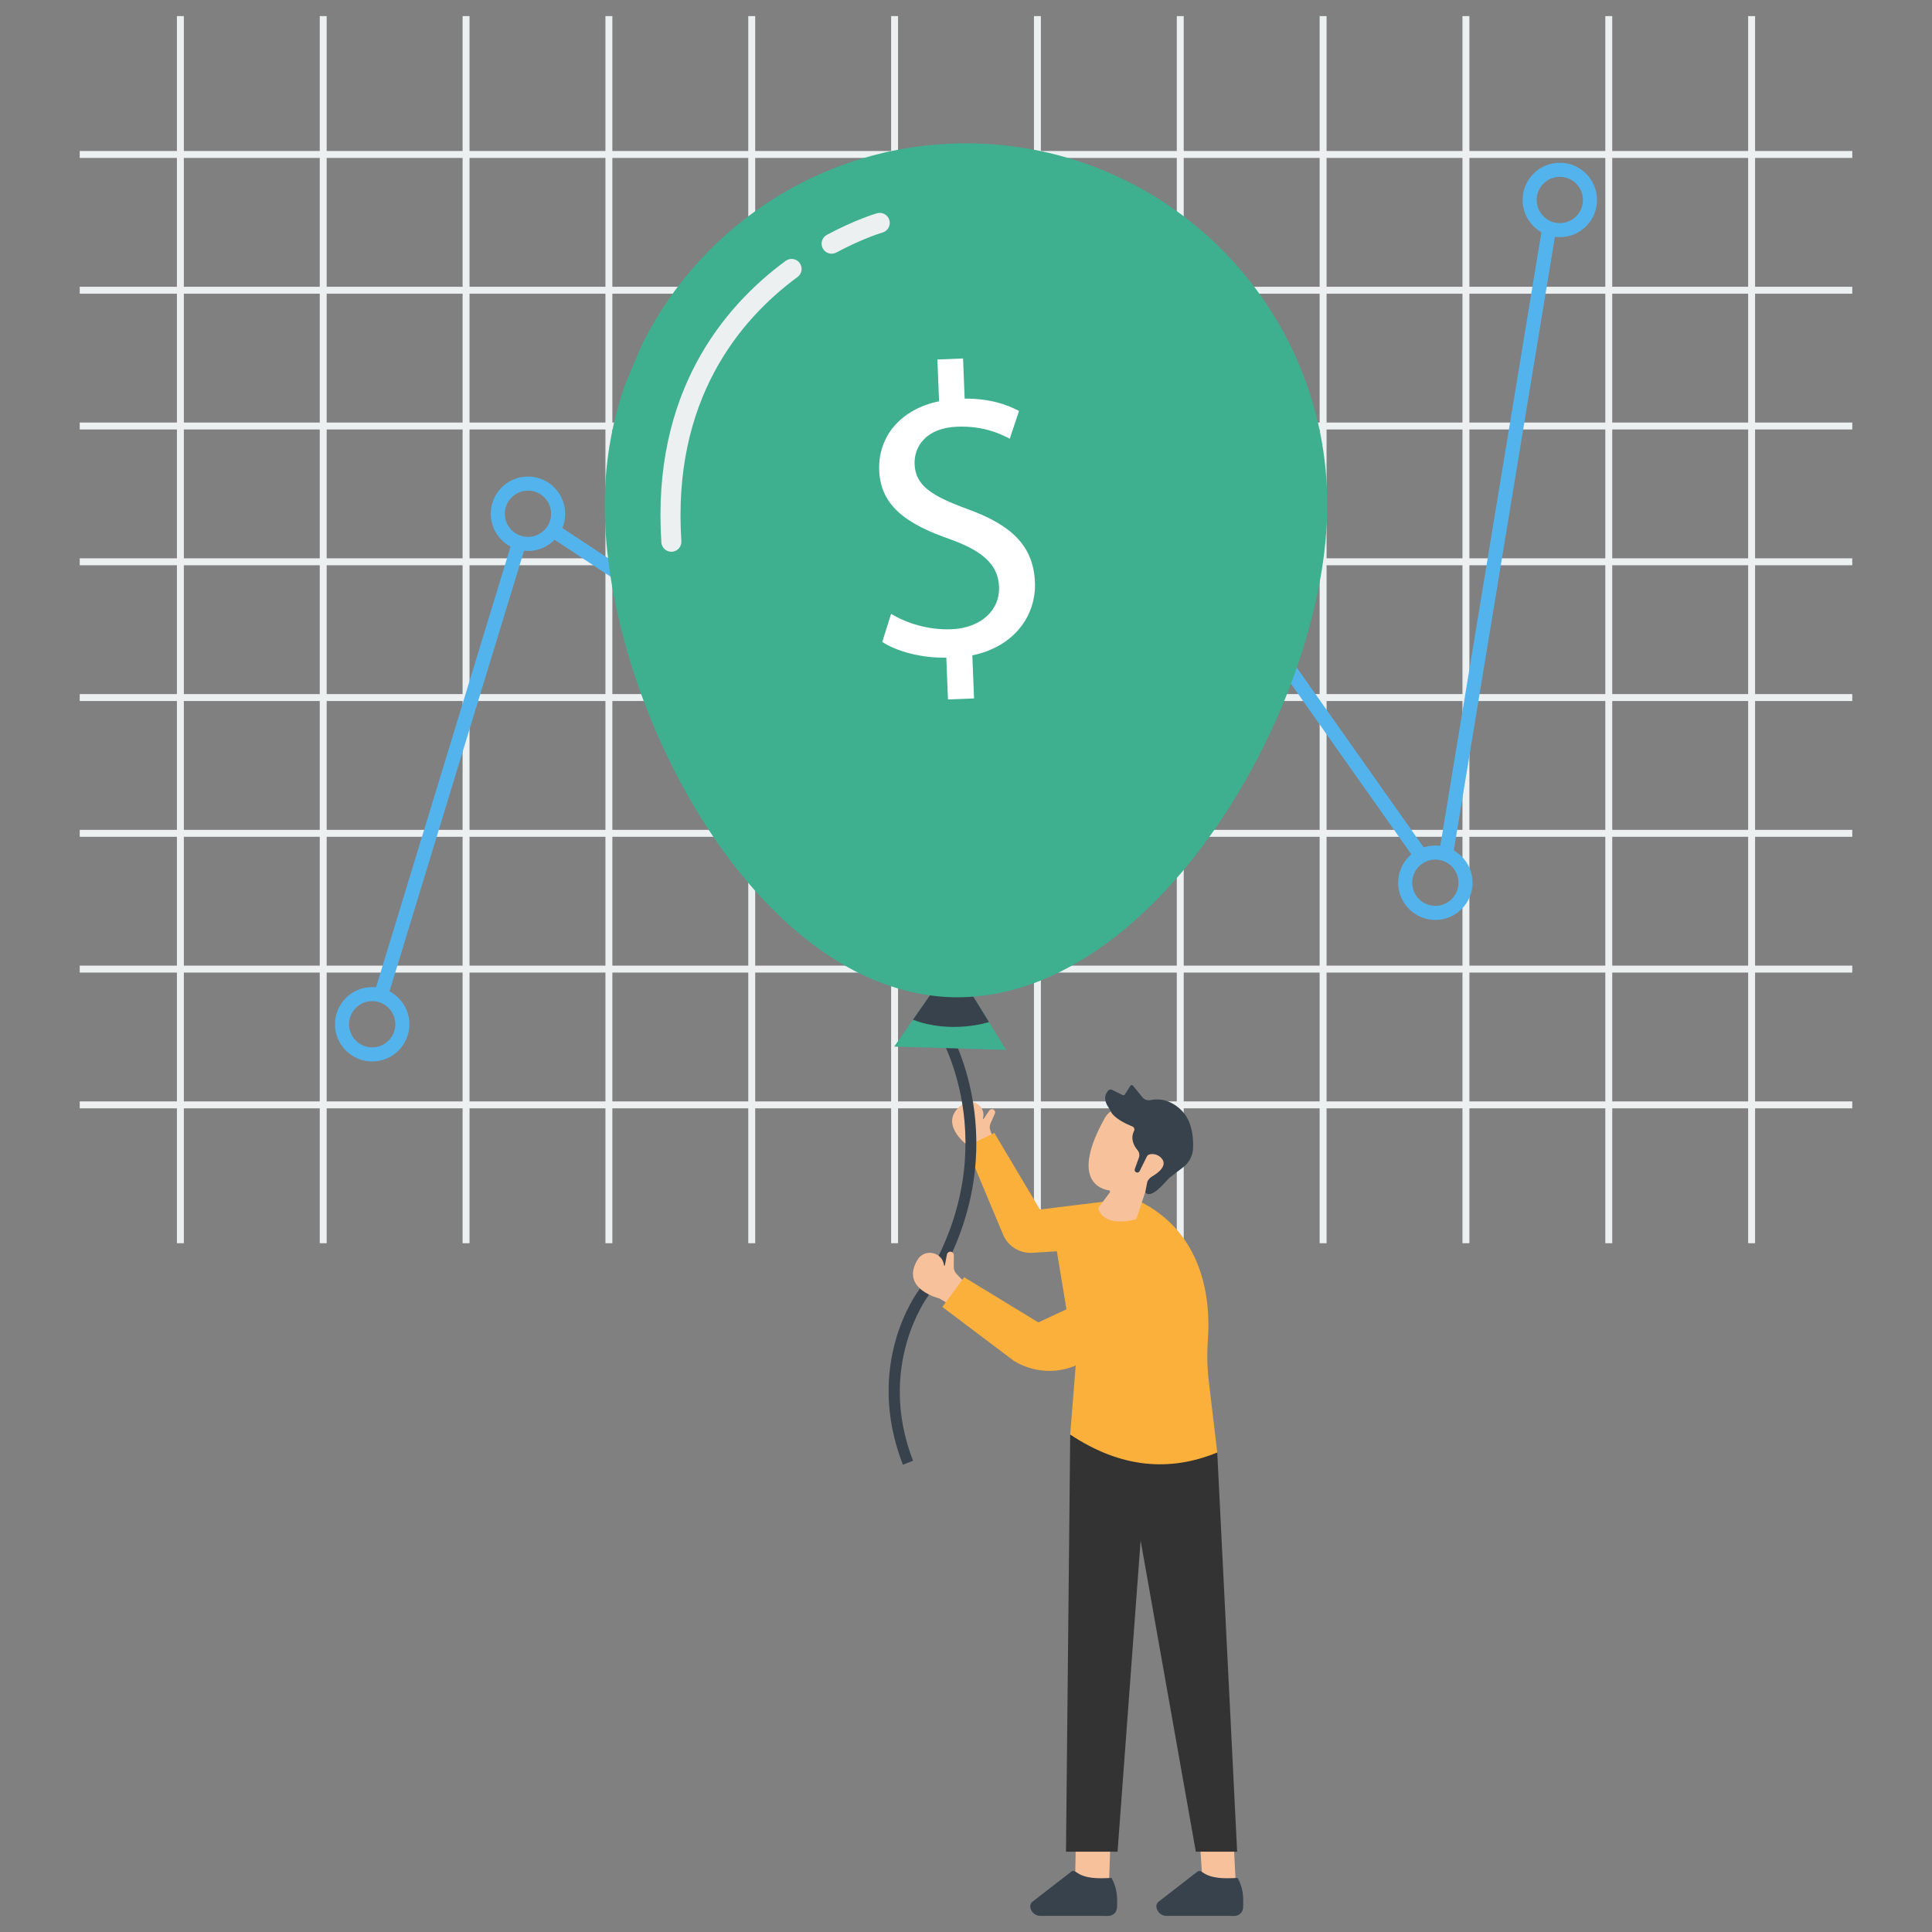<svg xmlns="http://www.w3.org/2000/svg" viewBox="0 0 3000 3000" >
    <rect x="0" y="0" width="3000" height="3000" fill="#808080" stroke="none"/>
    <rect width="10.76" height="1905.48" x="274.71" y="25" fill="#ecf0f1" class="colorecf0f1 svgShape"/>
    <rect width="10.76" height="1905.48" x="496.51" y="25" fill="#ecf0f1" class="colorecf0f1 svgShape"/>
    <rect width="10.76" height="1905.48" x="718.32" y="25" fill="#ecf0f1" class="colorecf0f1 svgShape"/>
    <rect width="10.76" height="1905.48" x="940.12" y="25" fill="#ecf0f1" class="colorecf0f1 svgShape"/>
    <rect width="10.76" height="1905.48" x="1161.91" y="25" fill="#ecf0f1" class="colorecf0f1 svgShape"/>
    <rect width="10.76" height="1905.48" x="1383.72" y="25" fill="#ecf0f1" class="colorecf0f1 svgShape"/>
    <rect width="10.76" height="1905.48" x="1605.52" y="25" fill="#ecf0f1" class="colorecf0f1 svgShape"/>
    <rect width="10.76" height="1905.48" x="1827.32" y="25" fill="#ecf0f1" class="colorecf0f1 svgShape"/>
    <rect width="10.76" height="1905.48" x="2049.13" y="25" fill="#ecf0f1" class="colorecf0f1 svgShape"/>
    <rect width="10.76" height="1905.48" x="2270.92" y="25" fill="#ecf0f1" class="colorecf0f1 svgShape"/>
    <rect width="10.76" height="1905.48" x="2492.73" y="25" fill="#ecf0f1" class="colorecf0f1 svgShape"/>
    <rect width="10.76" height="1905.48" x="2714.53" y="25" fill="#ecf0f1" class="colorecf0f1 svgShape"/>
    <rect width="2752.42" height="10.76" x="123.79" y="234.47" fill="#ecf0f1" class="colorecf0f1 svgShape"/>
    <rect width="2752.42" height="10.76" x="123.79" y="445.3" fill="#ecf0f1" class="colorecf0f1 svgShape"/>
    <rect width="2752.42" height="10.76" x="123.79" y="656.12" fill="#ecf0f1" class="colorecf0f1 svgShape"/>
    <rect width="2752.42" height="10.76" x="123.79" y="866.96" fill="#ecf0f1" class="colorecf0f1 svgShape"/>
    <rect width="2752.42" height="10.76" x="123.79" y="1077.78" fill="#ecf0f1" class="colorecf0f1 svgShape"/>
    <rect width="2752.42" height="10.76" x="123.79" y="1288.6" fill="#ecf0f1" class="colorecf0f1 svgShape"/>
    <rect width="2752.42" height="10.76" x="123.79" y="1499.43" fill="#ecf0f1" class="colorecf0f1 svgShape"/>
    <rect width="2752.42" height="10.76" x="123.79" y="1710.26" fill="#ecf0f1" class="colorecf0f1 svgShape"/>
    <g fill="#000000" class="color000 svgShape">
        <path fill="#53b4ed" d="M577.93 1648.24c-31.85 0-57.77-25.92-57.77-57.77 0-31.86 25.92-57.78 57.77-57.78 31.86 0 57.78 25.92 57.78 57.78C635.71 1622.32 609.79 1648.24 577.93 1648.24zM577.93 1554.52c-19.81 0-35.93 16.12-35.93 35.94 0 19.81 16.12 35.93 35.93 35.93s35.94-16.12 35.94-35.93C613.87 1570.65 597.75 1554.52 577.93 1554.52zM819.83 855.54c-31.85 0-57.77-25.92-57.77-57.77 0-31.86 25.92-57.78 57.77-57.78 31.86 0 57.77 25.92 57.77 57.78C877.61 829.62 851.69 855.54 819.83 855.54zM819.83 761.83c-19.81 0-35.93 16.12-35.93 35.94 0 19.81 16.12 35.93 35.93 35.93s35.93-16.12 35.93-35.93C855.77 777.95 839.65 761.83 819.83 761.83zM1329.53 1191.53c-31.85 0-57.77-25.92-57.77-57.78s25.92-57.78 57.77-57.78c31.86 0 57.78 25.92 57.78 57.78S1361.39 1191.53 1329.53 1191.53zM1329.53 1097.81c-19.81 0-35.93 16.12-35.93 35.94 0 19.81 16.12 35.94 35.93 35.94s35.94-16.12 35.94-35.94C1365.47 1113.94 1349.34 1097.81 1329.53 1097.81zM1688.37 642.56c-31.85 0-57.77-25.92-57.77-57.78s25.92-57.78 57.77-57.78c31.86 0 57.78 25.92 57.78 57.78C1746.15 616.64 1720.23 642.56 1688.37 642.56zM1688.37 548.84c-19.81 0-35.93 16.12-35.93 35.94 0 19.81 16.12 35.94 35.93 35.94s35.94-16.12 35.94-35.94C1724.31 564.97 1708.19 548.84 1688.37 548.84zM2228.81 1428.47c-31.85 0-57.77-25.92-57.77-57.78 0-31.85 25.92-57.77 57.77-57.77s57.77 25.92 57.77 57.77C2286.58 1402.55 2260.66 1428.47 2228.81 1428.47zM2228.81 1334.76c-19.81 0-35.93 16.12-35.93 35.93 0 19.82 16.12 35.94 35.93 35.94s35.93-16.12 35.93-35.94C2264.74 1350.88 2248.62 1334.76 2228.81 1334.76zM2422.06 368.28c-31.85 0-57.77-25.92-57.77-57.77s25.92-57.78 57.77-57.78c31.86 0 57.78 25.92 57.78 57.78S2453.92 368.28 2422.06 368.28zM2422.06 274.57c-19.81 0-35.93 16.12-35.93 35.94s16.12 35.93 35.93 35.93c19.81 0 35.94-16.12 35.94-35.93S2441.88 274.57 2422.06 274.57z" class="color53b4ed svgShape"/><rect width="21.84" height="860.68" x="1947.75" y="547.45" fill="#53b4ed" transform="rotate(-35.217 1958.603 977.754)" class="color53b4ed svgShape"/><rect width="21.84" height="516.73" x="1063.71" y="707.41" fill="#53b4ed" transform="rotate(-56.598 1074.66 965.81)" class="color53b4ed svgShape"/><rect width="735.09" height="21.84" x="331.28" y="1183.22" fill="#53b4ed" transform="rotate(-73.022 698.812 1194.157)" class="color53b4ed svgShape"/><rect width="562.13" height="21.84" x="1227.9" y="848.41" fill="#53b4ed" transform="rotate(-56.825 1508.96 859.336)" class="color53b4ed svgShape"/><rect width="985.58" height="21.84" x="1832.68" y="829.68" fill="#53b4ed" transform="rotate(-80.642 2325.46 840.585)" class="color53b4ed svgShape"/>
    </g>
    <g fill="#000000" class="color000 svgShape">
        <polygon fill="#f7c19b" points="1863.05 2857.89 1867.58 2927.78 1918.91 2925.07 1915.45 2857.89" class="colorf7c19b svgShape"/>
        <polygon fill="#f7c19b" points="1670.58 2857.89 1669.33 2927.78 1722.04 2925.07 1724.39 2857.89" class="colorf7c19b svgShape"/>
        <polygon fill="#333333" points="1661.82 2227.53 1655.26 2875.3 1735.33 2875.3 1771.14 2392.12 1856.87 2875.3 1921.02 2875.3 1890.15 2255.42 1761.48 2194.68" class="color333 svgShape"/><path fill="#37424c" d="M1930.3 2962.1c-.32 7.22-6.26 12.9-13.49 12.9l-105.57-.03c-8.67 0-15.69-7.03-15.68-15.7l0 0c0-1.53 1.57-4.8 2.75-5.76l61.19-47.38c2.13-1.72 4.9-.97 7.1.67 14.38 10.73 34.8 10.34 55.16 9.18C1931.05 2932.54 1930.93 2947.96 1930.3 2962.1zM1734.48 2962.1c-.32 7.22-6.26 12.9-13.49 12.9l-105.57-.03c-8.66 0-15.69-7.03-15.68-15.7l0 0c0-1.53 1.57-4.8 2.75-5.76l61.19-47.38c2.13-1.72 4.9-.97 7.1.67 14.38 10.73 34.8 10.34 55.16 9.18C1735.23 2932.54 1735.11 2947.96 1734.48 2962.1z" class="color37424c svgShape"/><path fill="#f7c19b" d="M1544.74,1774.11l-34.03,16.69l-9.52-13.22c0,0-46.35-34.36-6.64-62.9c15.47-11.12,36.61,3.13,31.88,21.58
				c-0.07,0.26-0.14,0.52-0.21,0.78c-0.17,0.64,0.67,1.03,1.04,0.49l8.88-13.09c1.51-2.23,4.52-2.85,6.79-1.41l0,0
				c2.09,1.32,2.9,3.97,1.89,6.23l-6.76,15.25c-1.51,3.41-1.63,7.27-0.33,10.77L1544.74,1774.11z" class="colorf7c19b svgShape"/><path fill="#fbb03b" d="M1890.15,2255.42l-13.25-111.74c-2.54-21.44-2.81-43.04-1.25-64.57c3.63-49.85-1.24-157.6-100.5-210.9
				c-0.62-0.31-1.56-0.75-2.18-1.06c-0.21,0.1-0.17,0.2-0.27,0.3c-6.21,6.42-12.25,11.01-18.57,13.08c-9.73,3.52-19.88,1.76-31.16-6
				c-3.42-2.17-6.94-5.08-10.56-8.39l-0.21,0.21l0.1-0.21l-97.53,12.01L1544,1759.21l-43.68,21.08l57.2,136.69
				c7.56,18.22,25.88,29.61,45.66,28.37l37.89-2.38l13.36,80.55l13.46,81.27l2.49,15.12l-8.59,107.67
				C1740.8,2280.03,1816.67,2285.58,1890.15,2255.42z" class="colorfbb03b svgShape"/><path fill="#37424c" d="M1401.97,2274.38l15.81-6.13c-56.9-146.74,22.05-254.04,22.86-255.1
							c145.94-220.06,35.35-410.09,34.22-411.99l-14.55,8.7c1.08,1.81,106.04,183.04-33.5,393.48
							C1423.59,2007.56,1341.53,2118.51,1401.97,2274.38z" class="color37424c svgShape"/><path fill="#3eaf8f" d="M970.32,598.35c-18.51,53-29.31,109.71-31.02,168.82c-8.73,298.42,211.67,738.8,504.83,778.4l49.86-18.4
								l17.21,20.44c295.03-22.39,540.87-449.2,549.52-747.7c9.07-309.7-234.65-568.09-544.34-577.08
								c-225.34-6.6-423.52,120.63-518.23,309.74C995.28,538.28,972.12,593.18,970.32,598.35z" class="color3eaf8f svgShape"/><polygon fill="#3eaf8f" points="1479.23 1495.15 1388.51 1625.18 1562.22 1630.25" class="color3eaf8f svgShape"/><path fill="#37424c" d="M1417.66,1583.39c59.45,22.9,118.04,3.65,118.04,3.65l-23.66-38.42l-0.85-1.02
							c-11.11,0.93-22.22,1.19-33.5,0.85s-22.47-1.27-33.58-2.88l-0.17,0.08L1417.66,1583.39z" class="color37424c svgShape"/><path fill="#ffffff" d="M1472,1086.1l-2.57-64.92c-37.31,0.83-76.33-9.21-99.47-24.38l13.72-43.68
						c23.75,14.51,57.66,25.4,93.66,23.97c45.64-1.81,75.44-29.38,73.99-66.02c-1.4-35.35-27.34-56.21-75.66-73.61
						c-66.59-23.11-108.25-51.08-110.47-107c-2.11-53.35,34.21-95.35,92.96-107.33l-2.58-64.92l39.85-1.58l2.47,62.35
						c38.62-0.24,65.38,9,84.45,19.19l-14.39,43.06c-13.81-7.18-40.72-20.28-81.86-18.65c-49.49,1.96-66.96,32.27-65.94,57.97
						c1.33,33.43,25.77,49.19,82.61,70.12c67.28,24.38,102.03,56.47,104.29,113.68c2.01,50.78-31.45,99.74-97.23,113.29l2.65,66.85
						L1472,1086.1z" class="colorfff svgShape"/><path fill="#ecf0f1" d="M1042.49 856.77c.34 0 .69-.01 1.04-.03 8.57-.57 15.07-7.98 14.5-16.55-14.38-218.66 90.15-343.68 180.38-410.06 6.92-5.1 8.41-14.84 3.31-21.76-5.08-6.91-14.83-8.41-21.76-3.31-96.49 70.99-208.29 204.45-192.99 437.17C1027.52 850.46 1034.36 856.77 1042.49 856.77zM1291.32 393.94c2.48 0 5-.59 7.35-1.85 41.1-22.07 71.39-30.93 71.69-31.02 8.25-2.38 13.02-11 10.65-19.26s-10.99-13.02-19.23-10.66c-1.35.39-33.55 9.74-77.83 33.52-7.57 4.07-10.41 13.5-6.35 21.07C1280.4 390.97 1285.77 393.94 1291.32 393.94z" class="colorecf0f1 svgShape"/><path fill="#f7c19b" d="M1721.98,1848.38c1.51,0.24,2.23,2,1.31,3.23l-16.58,22.31c-0.89,1.15-1.59,2.03-1.24,3.15
				c1.03,2.96,2.37,5.48,4.02,7.65c7.08,9.43,19.22,12.02,30.32,12.02c11.39,0.05,21.61-2.66,24.06-3.58
				c0.44-0.15,0.74-0.49,0.91-0.91l13.04-39.83c0.21-0.62,0.72-1.1,1.36-1.28c30.14-9.55,39.05-46.35,39.05-46.35
				c14.82-81.82-46.92-87.01-77.93-84.68c-10.35,0.78-19.65,6.75-24.71,15.81C1661.88,1832.14,1708.48,1846.34,1721.98,1848.38z" class="colorf7c19b svgShape"/><path fill="#37424c" d="M1780.91,1795.65l-11.24,22.79c-1.3,2.64-4.87,3.1-6.8,0.88l0,0c-0.98-1.13-1.27-2.7-0.76-4.11l6.41-17.69
				c1.41-3.9,0.59-8.24-2.07-11.43c-5.08-6.08-11.84-17.42-5.53-29.89c1.36-2.69,0.15-5.97-2.65-7.09
				c-9.71-3.89-28.69-12.68-33.77-23.84c-0.93-2.05-2.05-4.02-3.33-5.87c-3.6-5.18-9.17-16.21-0.25-26.04
				c1.48-1.63,3.86-2.08,5.83-1.11l16.62,8.2c1.16,0.57,2.55,0.18,3.25-0.91l8.61-13.46c0.93-1.45,3.01-1.57,4.1-0.22l14.34,17.76
				c3.12,3.86,8.13,5.63,12.99,4.6c10.08-2.13,29.02-2.62,47.7,15.7c16.62,16.29,18.94,41.81,18.21,59.27
				c-0.47,11.45-6.05,22.09-15.13,29.09l-21.26,16.4c-0.79,0.61-1.53,1.27-2.22,1.99c-5.2,5.41-25.66,31.37-35.36,21.22
				c-0.26-0.28-0.31-0.7-0.14-1.05l3.12-16.03c1.66-3.35,4.25-6.16,7.47-8.05c8.69-5.09,25.23-16.98,14.17-28.67
				c-3.69-3.89-8.88-6.11-14.25-6.08C1785.69,1792.06,1782.3,1792.84,1780.91,1795.65z" class="color37424c svgShape"/><path fill="#f7c19b" d="M1500.34,1993.87l-26.76,31.29l-15.19-9.09c0,0-61.02-14.33-33.69-59.89
					c10.64-17.74,37.87-12.63,41.08,7.81c0.05,0.29,0.09,0.58,0.13,0.87c0.1,0.71,1.11,0.74,1.25,0.04l3.23-16.88
					c0.55-2.87,3.28-4.79,6.17-4.33l0,0c2.65,0.42,4.59,2.72,4.57,5.4l-0.17,18.12c-0.04,4.05,1.5,7.96,4.3,10.89L1500.34,1993.87z" class="colorf7c19b svgShape"/><path fill="#fbb03b" d="M1463.28,2029.42l111.01,83.68c28.01,17.14,62.38,20.39,92.97,8.57l2.61-0.95l30.14-107.31
					c-49.21,21.51-87.58,40.05-87.58,40.05l-115.3-70.22L1463.28,2029.42z" class="colorfbb03b svgShape"/>
    </g>
</svg>